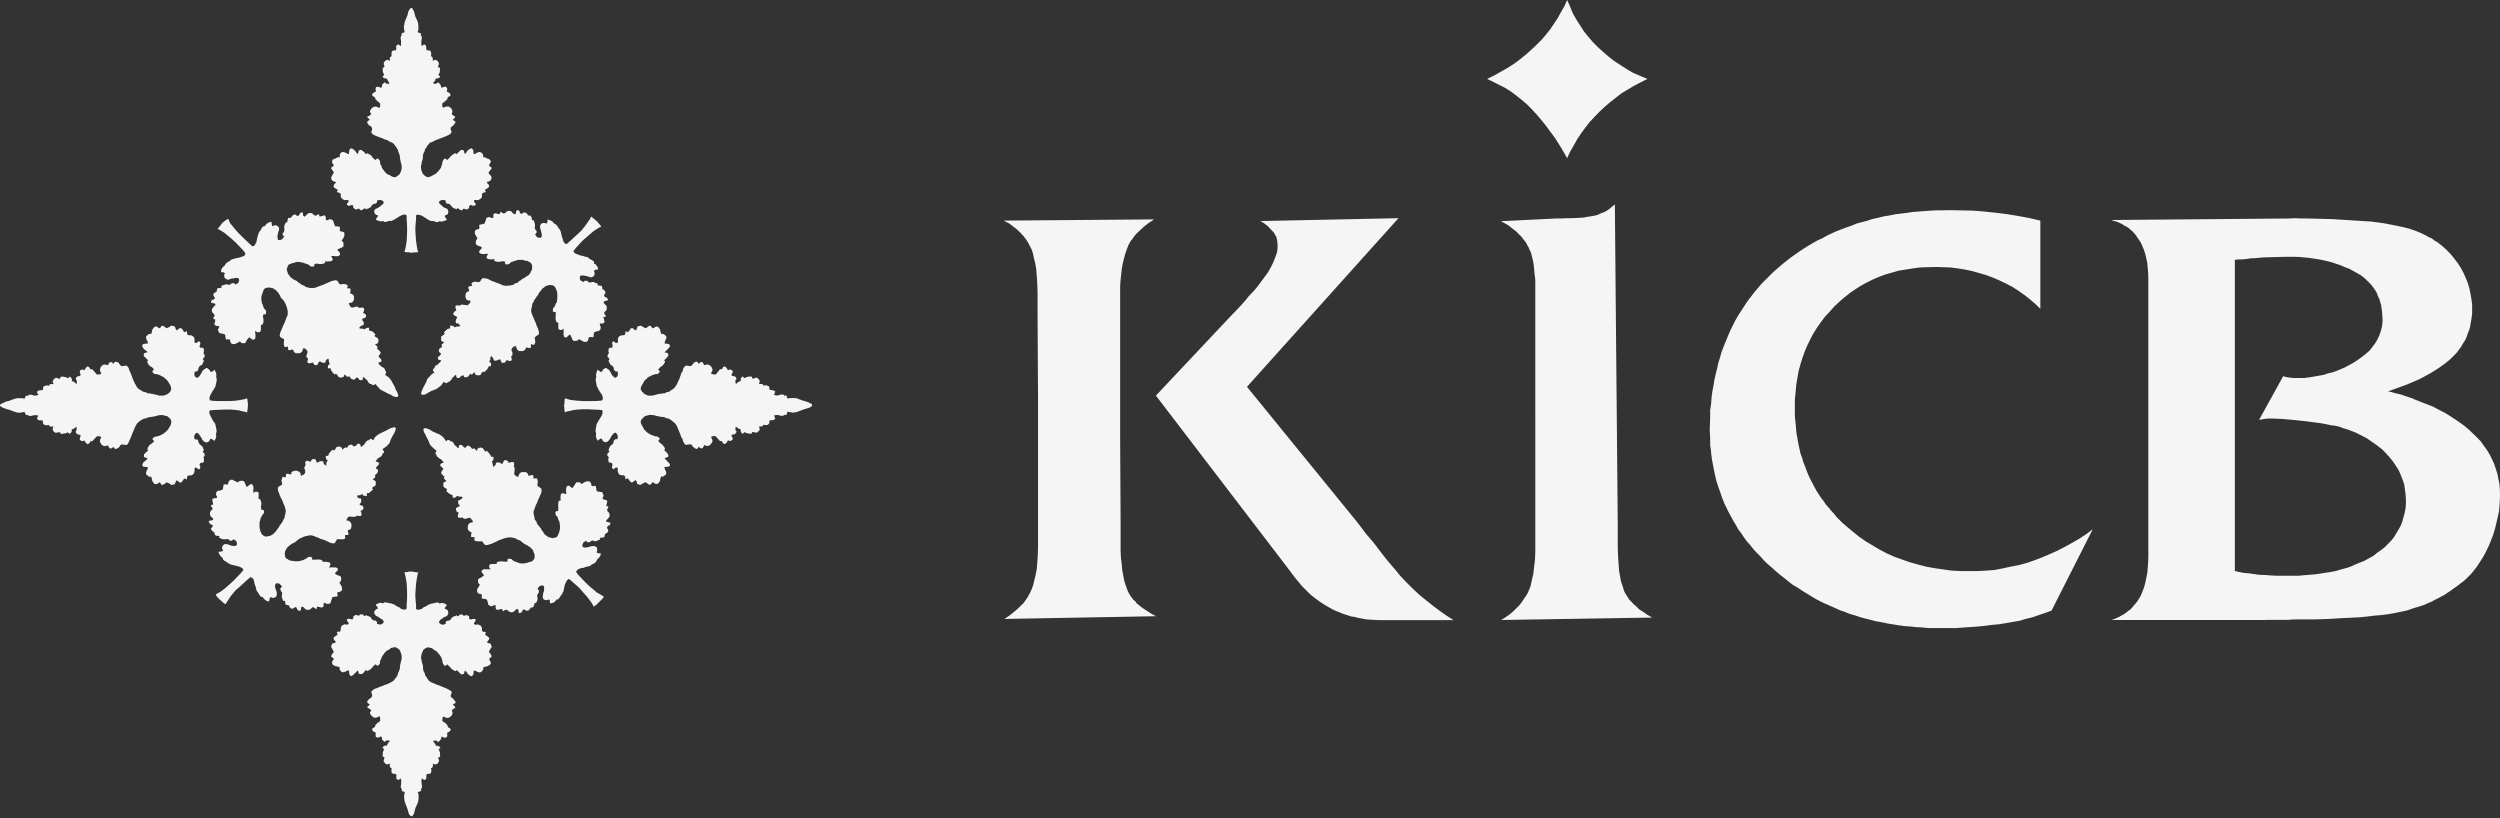 <svg xmlns="http://www.w3.org/2000/svg" width="165" height="54" fill="none"><rect width="100%" height="100%" fill="#333333" stroke="none"/><path fill="#F5F5F5" fill-rule="evenodd" d="m27.14 37.72.15.02.17.03.1.01h.05l-.06.17-.06.37-.03.2-.03.4-.02.37.02.35.03.28v.27l.04.03.03.02h.14l.08-.03.09-.02.07-.08.25-.12.15-.1.08-.02.07-.03.08-.01.09-.02.14-.03.13-.02.06.03.03.04.11-.02.1-.02.07.02.09.03.15.1-.07.05-.06.1-.02.02v.08h.06l.03.03.06.03.02.02.04.06v.03l.02.06v.05l-.02.06-.03.04-.03.08-.07.03-.14.06-.1.08-.11.06-.08.1-.03.03v.07l.01.04.07.05.04.03.03.01.05.02h.06l.07-.02.11-.03-.01-.03v-.04l.03-.1.07-.03.05-.01.07-.02h.05l.06-.07.08-.1.06-.06.09-.04.1-.03.07-.05.01.03.03.02.03.03.06-.03.07-.08h.04l.03-.01.05-.02.09.05.06.06.06-.02.08-.03h.06l.07.03.06.03.02.03v.1l.01.04.05.05h.12l.03-.02.06-.01h.11l.03.03.03.04-.01.05-.03.04-.02.03-.03.05-.03.03v.05l.06.06h.14l.07-.02.05.02.04.03.05.01.06.06.03.05.03.1v.14l.02.02.01.03.03.03H32l.04.02.03.04-.03.06-.02.08.14.09.1.08.03.04v.05l-.01.03-.02.04-.07.08-.05.08.03.03.08.03.12.03.03.04.02.08.03.06v.06l-.11.15-.08.17.11.1.08.16v.03l-.02.03-.01.02-.05.03-.05.04-.03.02v.06l.03.04.02.05.05.1.01.05-.03.06-.05.06-.15.08-.06.02-.07.01-.11.03-.03.03v.12l-.03.03-.03.07-.08.06-.04.03-.07.01-.06-.01-.07-.02-.05-.03-.07-.03-.05-.03h-.06l-.03.02v.12l-.03.15-.05.03-.03.05h-.04l-.05-.02-.08-.04-.03-.04-.06-.03-.04-.06-.06-.09-.11-.09-.03.1-.02.1-.04.03-.05.01h-.12l-.14-.15-.15-.14-.01.05-.02.03h-.04l-.1-.03-.03-.03-.09-.05-.06-.07-.26-.26-.04.04-.03.02-.03.03h-.06l-.05-.03-.03-.05-.03-.03-.02-.07-.03-.08v-.08l-.03-.07-.03-.1-.03-.07-.06-.09-.06-.08-.08-.09-.13-.14-.1-.04-.07-.06-.1-.08-.14-.03-.05-.01-.06-.02-.06.02-.05.01-.09.05-.08.06-.06.07-.03.08-.04.1-.03.08-.03.19.01.12.03.1.02.14.04.1.03.15v.15l.02.06.01.08.03.07.04.05.01.06.02.04.01.08.05.06.07.1.06.1.08.1.06.04.1.06.11.04.17.08.17.06.2.08.15.06.21.09.22.12.04.02.03.04.03.06-.01.1-.05.07v.12l.08.08.06.04.07.08.03.05.05.04.03.06v.05l-.08.06-.1.05.09.1.06.06v.05l-.01.03-.05.03-.06.03-.06.05-.03.01v.03l.01.06.03.08v.04l-.01.04-.02.07-.01.03-.08.08-.07.06-.07.03-.04.01h-.1l-.1-.04-.1-.06v.01l-.07.1v.2l.19.13.15.15v.05l.03.07.07.05.07.03.03.08v.04l-.02.03-.05.06-.09.05-.1.05.04.03v.2l-.03.02-.04.03-.03.02-.05.02-.05-.02h-.04l-.03-.03-.05-.02-.03-.01-.03.01-.01.03-.02.1-.04.07-.07.08-.07.06-.06-.03-.06-.06h-.1l-.12.01.02.06.03.05.05.05.04.06.02.03v.03l.01.04.03.03.03-.03h.05l.03.02.04.01.08.05.05.06-.13.12.05.05.01.07.04.05v.08l.01.12-.01.12h-.05l-.05.02-.01.03v.04l.04.1v.13l-.04.03-.03.05-.02.03-.04.04h-.05l-.03.02h-.04l-.08-.02-.08-.03.02.08-.02.1v.05l-.04.03-.02.03h-.06l.03.1v.1l-.03.12-.01.02-.06.04h-.14l-.06.03-.02.03-.01.08v.15l-.02.05-.04.03-.03.03h-.07l-.06-.05-.04-.01-.03-.05-.03.1v.2l.01.08.02.11v.12l-.02.05-.01.03-.05.04.03.05v.03l-.01.03-.03.02-.19.06.05.13.01.19-.01.16-.02.14-.07.2-.1.2-.09.33-.01.06-.05.08-.03.03-.01.05-.1.03-.05-.03-.03-.05-.05-.03-.03-.08-.02-.06-.04-.16-.06-.17-.15-.4-.02-.14-.02-.16.02-.19.03-.13-.08-.03-.09-.03-.04-.05v-.03l.03-.05-.06-.04v-.03l-.02-.05-.01-.03.01-.09.02-.1v-.28l-.02-.1-.04.04-.03.01-.07.05h-.06l-.03-.03-.06-.03-.01-.05v-.23l-.02-.03-.06-.03h-.14l-.04-.04-.05-.02v-.06l-.01-.06v-.1l.01-.1h-.06l-.01-.03-.03-.03-.02-.04v-.11l.02-.08-.1.03-.06.02h-.03l-.06-.02h-.03l-.07-.07-.03-.05-.04-.03v-.12l.04-.1V50l-.02-.03-.03-.02h-.06v-.24l.01-.08.03-.05.02-.07.03-.05-.05-.06-.06-.06.05-.06.08-.05.03-.01.04-.02h.03l.03.03.03-.03.03-.04.06-.12.03-.05.07-.05v-.06l-.11-.01h-.14v.03l-.03.03-.03.01-.04.02-.14-.14-.02-.07-.01-.1-.03-.03-.03-.01-.05.01-.03.02-.04.03h-.05l-.03.02-.05-.02-.06-.02-.03-.03v-.03l-.01-.06v-.07l.01-.06.02-.03-.19-.1-.04-.06-.03-.03v-.04l.04-.08.06-.03.08-.05.03-.07v-.05l.15-.15.17-.12v-.22l-.03-.04-.01-.05-.03-.01-.1.06-.09.04h-.09l-.06-.01-.14-.1-.06-.07-.01-.03-.05-.07v-.08l.06-.08.02-.06v-.01l-.02-.02-.04-.01-.05-.05-.12-.06-.02-.03v-.05l.08-.06.08-.1-.11-.05-.06-.06v-.05l.01-.06.05-.04.03-.05.1-.08.07-.04.03-.05.01-.03.02-.04v-.08l-.03-.08-.03-.09.03-.06.03-.04.04-.02.1-.08.1-.04.1-.03.12-.06.18-.06.17-.08.2-.06.15-.08.1-.04.08-.06.09-.05.06-.09.08-.1.07-.1.03-.06.03-.08.02-.04v-.06l.04-.05.02-.07.03-.08.02-.06.01-.15.02-.14.03-.1.03-.15.03-.1v-.22l-.03-.09-.02-.09-.04-.09-.03-.08-.07-.07-.09-.06-.07-.05-.12-.03-.05.02-.06.01-.14.03-.07.08-.11.06-.1.04-.05.08-.08.06-.06.1-.06.07-.06.1-.02.07-.04.09-.05.07v.08l-.03.15-.1.11h-.07l-.04-.03-.03-.02-.03-.04-.16.14-.1.12-.06.07-.1.05-.04.03-.05.02-.03.01h-.04l-.02-.03-.03-.05-.06.08-.06.06-.03.05-.08.07-.06.03h-.12l-.03-.01-.05-.03-.01-.1-.05-.1-.18.18-.18.17-.06.02h-.03l-.05-.05-.04-.03-.03-.15v-.12l-.02-.02h-.05l-.07.03-.06.03-.08.03-.04.02-.08.01-.05-.01-.07-.03-.1-.13v-.15l-.05-.03-.1-.03-.15-.03-.07-.04-.08-.04-.03-.06-.02-.06v-.06l.03-.09.05-.05.02-.04h.01v-.02l-.01-.04-.07-.06-.04-.03h-.02l-.01-.02-.02-.03v-.03l.08-.15.1-.1-.09-.18-.09-.15v-.06l.02-.06.03-.08.03-.04.06-.02.05-.01.07-.03.06-.03-.07-.08-.06-.08-.02-.04-.01-.03v-.05l.01-.04.12-.08.14-.1-.03-.07-.03-.06.03-.04.04-.02h.13l.03-.03.01-.03.02-.02v-.15l.03-.09.03-.05.06-.06.04-.01.05-.03.05-.02.07.02h.14l.06-.06-.03-.08-.06-.08-.03-.04v-.05l.01-.04.06-.03h.1l.04.01.06.02h.1l.04-.05.01-.04v-.08l.02-.02.02-.03.12-.06h.07l.06.03.08.02.05-.06.07-.03.03-.02.03.02.05.01h.03l.08.08.06.03.03-.03.03-.05.09.05.09.03.1.04.07.07.04.09.1.07h.04l.12.03.05.03.03.05.01.05v.04l-.01.03.09.03.1.02h.04l.06-.02.03-.01.04-.03.06-.05.02-.04V41l-.02-.03-.09-.1-.12-.06-.1-.08-.11-.06-.08-.03-.04-.08-.05-.04-.01-.06v-.05l.01-.06.02-.03.04-.06.03-.02.03-.03.05-.03h.06v-.03l-.02-.05-.01-.03-.02-.04-.06-.05-.03-.06.05-.04.09-.05.09-.03.06-.02.21.04.03-.04.05-.03.14.02.13.03.11.02.08.01.06.03.09.02.15.1.14.08.1.04.08.08.08.02.07.03h.14l.05-.02.03-.03.01-.08v-.2l.02-.27.01-.35-.01-.38-.02-.4-.03-.2-.03-.18-.04-.18-.05-.17h.03l.12-.01.15-.03.16-.02Zm0-21.03.15-.03h.17l.1-.02h.05l-.06-.16-.06-.37-.03-.2-.03-.4-.02-.38.02-.36.03-.28v-.27l.04-.02.03-.03h.08l.06.02.08.01.09.04.07.04.1.06.3.19.15.06h.17l.14.06.13.01.06-.03.03-.04.11.03h.1l.07-.03.09-.02.08-.04.07-.04-.07-.06-.03-.06-.03-.03-.02-.04v-.08l.06-.02h.03l.06-.03.02-.03.04-.04v-.05l.02-.04v-.06l-.02-.07-.03-.06-.03-.04-.07-.03-.14-.06-.1-.08-.11-.1-.08-.07-.03-.04v-.05l.01-.06.07-.05.04-.01.03-.02.05-.01h.06l.07.01.11.02-.01.05v.03l.01.06.02.01.01.03.06.03h.05l.07.02.05.01.06.08.08.08.06.07.09.05.1.03.07.04.01-.04.03-.02.03-.03.13.1.04.02.03.02.05.01.03-.01.06-.05.06-.06.06.03.08.03h.06l.07-.03.03-.03h.03l.02-.03v-.07l.01-.06.07-.07h.04l.06.02.03.01.06.02h.05l.06-.02.06-.06-.01-.06-.03-.03-.02-.03-.03-.04-.03-.03v-.05l.01-.03.03-.02h.02l.05-.01h.09l.07.01.05-.01.04-.05.05-.01.1-.1.02-.08v-.16l.02-.03.01-.01.03-.02.05-.03.07-.01.07-.03-.03-.07-.02-.09.14-.07.1-.08.03-.06v-.03l-.01-.03-.02-.06-.07-.06-.05-.08.03-.04.08-.02.06-.02.06-.03.03-.06.02-.04.03-.06v-.06l-.03-.1-.08-.07-.03-.05-.03-.03-.02-.04v-.05l.11-.14.08-.1v-.03l-.03-.07v-.01l-.05-.02-.05-.03-.03-.03v-.07l.03-.02.02-.06.05-.08.01-.07-.03-.06-.05-.05-.06-.04-.09-.02-.06-.04-.07-.04-.11-.01-.03-.02v-.12l-.06-.12-.08-.05-.04-.03-.07-.01-.06.01-.07.03-.05.02-.07.03-.05.05h-.06l-.03-.05v-.1l-.03-.14-.08-.08h-.09l-.08.05-.03.03-.06.04-.04.03-.06.12-.11.1-.03-.11-.02-.1-.04-.04-.1-.03-.07.02-.14.13-.15.14-.01-.01-.02-.05H30l-.05.05-.03.01-.09.06-.06.05-.12.14-.14.13-.04-.03-.03-.04-.02-.02h-.07l-.05.03-.06.1-.02.04-.03.07v.1l-.03.07-.06.19-.06.09-.06.07-.08.1-.13.13-.1.06-.07.03-.1.06-.14.06-.05.02h-.12l-.05-.03-.09-.05-.14-.13-.03-.08-.04-.08-.03-.09-.03-.18.01-.12.03-.12.02-.13.04-.12.03-.13v-.16l.03-.12.03-.08.04-.06.03-.12.01-.04.05-.06.07-.11.06-.1.08-.08.06-.08.1-.03.11-.05.17-.09.17-.06.2-.08.15-.06.12-.04.1-.05.1-.04.1-.06.08-.08.03-.06-.01-.08-.05-.1v-.11l.08-.08.06-.04.07-.06.03-.07.05-.04.03-.05v-.06l-.08-.06-.1-.06.15-.15V7.7l-.01-.03-.05-.01-.06-.05-.06-.03-.03-.03v-.03l.04-.14v-.04l-.04-.14-.08-.08-.07-.06-.07-.03h-.15l-.09.03-.1.06V7.1l-.07-.06v-.21l.19-.15.15-.14v-.06l.03-.06.07-.05.07-.03.03-.06v-.06l-.02-.03-.05-.05-.09-.06-.1-.04.04-.05v-.18l-.03-.03-.04-.03-.03-.03h-.05l-.1.03-.02.01-.05.02h-.06l-.01-.03-.02-.08-.04-.1-.07-.07-.07-.06h-.03l-.05.05-.04.03-.1.01-.12-.03.05-.09.1-.1v-.07l.02-.03.03-.04.03.01h.08l.04-.03.08-.03.05-.06-.13-.12.05-.08.01-.03.04-.07v-.08l.01-.1-.01-.13-.05.02-.05-.02-.01-.05v-.04l.04-.1v-.13l-.07-.08-.02-.04-.04-.02-.05-.03-.03-.01h-.04l-.16.06.02-.08-.02-.09v-.06l-.04-.03-.02-.03h-.06l.03-.1v-.1l-.01-.04-.02-.08-.01-.03-.06-.03-.07-.02h-.13l-.03-.12v-.15l-.02-.03-.07-.08h-.07l-.06.05-.04.03-.03.01-.03-.09v-.18l.01-.1.02-.1v-.12l-.02-.05-.01-.03-.05-.04.03-.05v-.03l-.01-.03-.13-.06-.09-.02.05-.15.01-.17-.01-.16-.02-.16-.07-.18-.1-.2-.09-.33-.01-.05-.05-.07-.03-.05-.01-.05-.05-.03h-.07l-.03.03-.03.05-.05.05-.03.07-.02.05-.04.17-.06.16-.08.2-.07.18v.08l-.04.15v.1l.02.16.03.15-.08.02-.09.04-.04.05v.03l.03.05-.06.04v.03l-.03.1.01.07.02.1v.28l-.02.1-.04-.02-.03-.03-.07-.05h-.06l-.03.03-.06.05-.01.03v.21l-.02.06H26l-.06.02-.09.06v.08l-.01.04v.1l.01.1h-.06l-.01.03-.03.03-.02.06v.1l.02.07-.1-.03-.06-.03h-.03l-.06.01-.03.03-.04.02-.03.04-.03.03-.04.05v.12l.04.1v.05l-.02.05-.03.02-.06-.02v.23l.01.08.03.07.02.03.03.08-.05.06-.06.06.05.06.08.03.03.03h.07l.03-.01.03.04.03.03.03.06.06.11.07.1-.11.02-.14-.01v-.03l-.03-.02-.03-.03h-.04l-.14.14-.02.09-.01.08-.03.03h-.08l-.03-.02-.1-.03-.02-.01h-.05l-.06.03-.03.03v.03l-.01.06v.07l.03.1-.1.04-.09.06-.07.08v.06l.04.06.06.03.08.05.03.06v.06l.15.14.17.15v.21l-.03.03-.01.03-.03.03-.1-.06-.09-.03h-.15l-.14.1-.06.07-.01.05-.05.04v.1l.06.08.02.05v.01l-.02.02-.09.06-.06.05-.06.01-.02.03v.05l.08.06.08.09-.11.06-.06.06v.06l.01.05.05.04.03.07.1.06.07.04.03.05.01.03.02.06v.05l-.03.1-.03.08.03.06.07.08.1.06.32.13.18.06.17.08.2.06.15.1.1.04.08.03.09.08.06.07.15.22.03.06.03.04.02.06v.06l.04.06.02.08.03.06.02.06.01.16.02.13.09.37v.21l-.03.1-.02.08-.04.08-.03.08-.07.06-.09.07-.07.05-.06.03h-.11l-.06-.02-.14-.06-.07-.06-.11-.03-.1-.06-.05-.07-.08-.07-.06-.09-.06-.07-.06-.1-.02-.09-.04-.09-.05-.07v-.1l-.01-.07-.02-.05-.03-.04-.08-.08h-.07l-.03.02-.03.04-.03.03-.1-.06-.06-.07-.07-.07-.03-.07-.06-.05-.1-.06-.04-.01-.05-.05h-.07l-.02.05-.03.01-.12-.14-.17-.13-.06-.02-.06.02-.03.01-.05.03-.01.1-.05.12-.09-.1-.09-.12-.07-.07-.07-.03-.04-.05h-.1l-.04.03-.04.05-.03.13v.11l-.02.05h-.05l-.07-.05-.06-.03-.08-.02-.04-.03-.08-.01-.05.01-.07.03-.05.05-.04.06v.18l-.06.02-.1.01-.07.04-.08.04-.07.02-.08.04-.03.05-.02.06v.07l.03.08.05.06.02.02.01.03v.01l-.03.06-.05.03-.04.02-.02.01-.03.07v.03l.08.1.1.14-.18.34v.06l.02.06.03.04.03.06.06.03.05.02.07.01.06.05-.13.14-.02.06-.01.03v.03l.01.06.12.08.14.07-.03.1-.03.06.07.03.07.01.09.05.01.01.02.03v.16l.03.09.09.09.04.01.05.05.05.01.07-.01h.08l.06.01h.01l.03.02.02.03-.03.08-.06.07-.03.03v.06l.01.03.06.03.05.02h.05l.04-.02.06-.01.03-.02h.06l.02.02.03.05.01.06v.04l.04.06h.03l.03.03.06.03h.07l.06-.03.08-.03.05.06.07.05.03.01.03-.01.05-.02.03-.03.08-.04.06-.05.03.03.03.06.09-.04.09-.03.1-.05.07-.07.04-.08.1-.08.04-.01.06-.02h.06l.02-.03.03-.03.03-.01.01-.06v-.03l-.01-.05.18-.03h.05l.06.01.03.02.04.01.06.05.02.06v.05l-.02.04-.09.08-.12.1-.1.07-.11.06-.08.03-.04.04-.05.06-.01.07V14l.03.09.1.1h.05l.06.02v.05l-.02.03-.01.04-.02.03-.06.06-.03.06.05.04.09.04.09.02.06.03h.1l.11-.03.03.04.05.03.14-.01.13-.06h.19l.06-.03.09-.04.15-.09.14-.09.1-.06.08-.04.08-.04.15-.03h.06l.05.03.03.02.01.08v.2l.02.27.01.36-.01.39-.02.4-.03.19-.03.18-.04.19-.05.16h.03l.12.02h.15l.16.03Zm12.24-2.1-.24-.2-.12-.1-.08.16-.32.46-.26.32-.29.27-.47.43-.2.18-.04-.02-.07-.01-.03-.05-.04-.04-.05-.08-.01-.07-.03-.08-.03-.1-.05-.19-.04-.17-.02-.07-.05-.08-.04-.05-.05-.07-.07-.12-.11-.11-.1-.05-.05-.06-.05-.06-.15-.09-.1-.03-.08-.02v.08l-.02.1-.01.05-.05.03h-.04l-.05-.03h-.15l-.05.03h-.04l-.03.06-.05.05v.2l.05.15.03.14.03.12v.12l-.06.1h-.17l-.1-.05-.02-.03-.05-.08-.06-.08.06-.01.02-.05.03-.03.01-.04-.01-.08-.03-.04-.05-.05-.03-.08v-.09l.01-.1v-.08l-.03-.1-.03-.1-.04-.07-.05.01-.04-.01-.02-.07-.01-.09v-.03l-.05-.04v-.03l-.03-.03-.06-.02h-.1l-.02-.05-.05-.07-.03-.03-.07-.03-.05-.02-.03-.01-.02.01-.03.02-.04.03-.06.03-.05.01-.03-.01-.06-.06v-.05l-.03-.06-.05-.03-.03-.03h-.06l-.04.01-.03.07-.02.12-.03.06-.05.01h-.03l-.01-.03-.05-.01-.1-.1-.03-.05-.06-.02-.05-.01h-.1l-.04.01-.03.02-.06.04-.04.05-.05.03-.05.01h-.06l-.04-.01-.03-.02-.06-.06h-.05l-.06.15-.15-.03-.14-.04-.1.06-.02.04v.22h-.08l-.07-.02-.05-.03-.06-.01h-.05l-.07.03-.06.01-.03.05-.05.18-.06.15-.15.05-.17.03-.02.02-.01.03v.03l.01.07v.08l-.01.01-.02.03-.01.02-.05.01h-.06l-.07.04-.05.04-.03.08v.13l.03.07.05.07.03.08.06.07v.05l-.03.01-.03.07-.03.04-.02.1v.05l.02.08.07.08.08.03.06.03.08.01.04.03.03.03.03.05-.09.1-.09.1v.1l.03.03.06.04.05.01.07.02h.12l.14-.02h.12l-.06.1-.04.07v.06l.01.04.03.05.08.03.18.02.23-.02-.02.05-.03.03.05.04.03.02.1.03.08.01h.1l.18-.03h.18v.06l.02.07v.01l.01.02.02.03.03.01h.09l.12-.03.12-.12.08-.02.09-.04.07-.02.11-.03.1-.04h.31l.1.03.1.03.12.01.1.06.07.02.05.06.03.03.04.06.02.1v.18l-.02.1-.06.08-.03.09-.05.08-.06.07-.09.06-.1.06-.11.08-.12.05-.1.09-.15.09-.09.1h-.07l-.06.02-.07.05-.04.03-.06.03-.08.01-.12.03h-.12l-.12.02-.08-.02-.1-.01-.11-.05-.17-.07-.17-.06-.2-.08-.16-.06-.11-.06-.1-.05-.1-.03-.12-.01-.06-.02-.05.02h-.03l-.07.07-.05.1-.04.04-.05.03-.05.01h-.03l-.21-.03-.05.02-.07.01-.1.07.04.18-.12.01-.08.02-.03.03-.02.03v.05l.03.07.02.06.01.03-.01.03-.02.02-.12.06-.04.03-.02.03-.03.1-.01.1.01.1.03.05v.06l.05.02.03.03.09.04h.12v.1l-.03.04-.01.03-.14.14-.22-.03-.2-.02-.05.05-.06.01h-.1l-.07-.01-.06.01-.03.03-.02.05v.06l.03.1.03.1-.04.01-.06.04-.02.01-.03.05-.03.03-.02.04v.05l.02.04.06.06.1.04.05.03.02.03v.03l-.08.15-.01.1.01.1.03.03h.1l.08.06.08.1-.06.04-.06.01h-.12l-.06.03-.1.02-.01-.05-.02-.01-.03-.02-.06-.01-.07-.02h-.08v.18l-.06.02-.08.01-.03.02-.06.04-.1.1-.08.07.03.05.03.03-.03.03-.03.04-.08.07-.07.03-.03.04v.25l.01.03.05.03.07.03.08.01-.17.17-.01.05.01.04.03.03-.07.08-.1.06-.03.04-.01.05-.02.06.02.05.06.09.05.01.01.02v.03l-.01.05-.06.07-.07.06-.04.02-.02.07v.03l.03.07.03.03.07.01.07.02h.03l-.04.07-.06.08-.08.06-.06.08-.1.03-.08.09-.02.06-.01.03-.02.04-.05.02-.03.05v.06l.05.09.05.06-.14.06-.12.12-.13.14-.09.1-.07.2-.1.19-.09.16-.07.17-.03.03-.02.1-.01.04-.02.06.02.05.06.03.04.01.03-.01h.07l.07-.03.05-.02.15-.09.17-.1.2-.07.2-.09.11-.09.14-.1.1-.13.08-.14.05.05.14.05.04-.02.03-.02.02-.04h.03l.06-.02.03-.01.03-.05.08-.06.04-.09.05-.06.07-.06.07-.08.09-.04v.04l.01.08.02.04.03.05h.15l.03-.05.08-.07.07-.05h.1l.04.1.05.02h.1l.05-.03.06-.01.07-.1.07-.1.03.05.03.01.09-.03.07-.08.05-.06.06.16.05.03.03.01.04.02h.14l.1-.03.02-.08.08-.1h.03l.03-.05.03.03.04.03.23-.23v-.05l.05-.04.01-.08h.08l.08-.01V24l-.02-.04-.04-.05-.05-.01v-.05l.01-.04.02-.02.03-.04v-.13l.02-.07.03-.05.09.08.06.07.01.08.03.06.1.02.09-.02.07-.03.08-.04h.04l.04.01.03.06.01.05.03.03v.06l.05.01h.13l.05-.01.03-.03.03-.05.02-.04v-.03l.1.01.12.03h.05l.1-.03v-.15l-.04-.1.03-.05.05-.03.01-.06v-.11l-.01-.06-.03-.05-.02-.04v-.06l.02-.07.04-.06.08-.06.03-.03h.04l.05-.01h.05l.01.1.06.13.08.07.07.02h.2l.06-.02.05-.01.01-.03.07-.05.03-.12h.13l.06.03h.11l.02-.03.01-.08v-.14l.21.04.03-.05.02-.05.03-.07v-.03l-.02-.12-.01-.1v-.04l.01-.06.05-.02.03-.04.1-.06.05-.04.03-.03v-.13l-.06-.22-.09-.2-.06-.18-.08-.18-.07-.17-.08-.18-.03-.1-.04-.08v-.22l.04-.12.02-.12.01-.06.02-.08.03-.04.04-.05.02-.08.03-.04.03-.06.06-.06.08-.14.09-.1.04-.11.16-.19.07-.1.08-.05.15-.12.08-.02.1-.03.11-.01.08.01.09.02.06.01.04.05.05.06.03.05.05.12.04.1.02.1v.1l.01.1-.01.1v.1l-.02.11-.01.1-.05.07-.05.1-.01.07-.06.08-.06.06-.02.04-.01.06v.13l.04.03.05.01h.1v.18l-.01.19v.09l.02.09.01.06.02.05.03.01.03.03h.03l.04-.01v.4l.03.04.05.04.06.02h.03l.1-.03.08-.06v.24l-.01.08v.04l.04.19.05.01.03.02h.08l.2-.19.04.02.05.06.01.05.03.04.03.08.02.06.04.08.03.01.08.02h.07l.08-.02h.06l.05-.08.03-.01h.03l.07.05.1.04.06.05.09.03h.14l.06-.03.04-.05.05-.14v-.03l.03-.06.06-.01h.04l.07.01.03.02.01-.02h.03l.05-.01.03-.3.17-.07.18-.04.04-.05.05-.06v-.06l.01-.06-.04-.11-.03-.14h.2l.03-.01.04-.03.03-.03.02-.05-.03-.14-.05-.16.1-.02.07-.03v-.05l-.06-.06-.02-.03-.03-.04v-.08l.02-.01.03-.05.09-.08.02-.07.01-.1v-.04l-.01-.03-.02-.06-.01-.03-.08-.06-.05-.06-.03-.02v-.09l.08-.06.09-.02h.05l.03-.01.03-.05-.03-.07-.1-.1h-.06l-.03-.02-.03-.05-.01-.03.01-.05.06-.09.02-.03v-.04l-.02-.07-.03-.04-.04-.05-.08-.04-.04-.03v-.08l-.02-.08-.01-.03-.05-.01-.03-.02h-.05l-.09-.01h-.06v-.06l.02-.06-.1-.03-.1-.03-.06-.05h-.1l-.13.03h-.1l-.05-.03-.03-.05-.03-.03h-.17l-.02.02-.04.03-.02.04-.15-.09-.05-.03-.03-.04v-.05l-.01-.04v-.07l.01-.07.03-.02.05-.03h.14l.12.02.14.03.13.04.06.03h.08l.08-.03.07-.04.02-.03.03-.03.01-.06v-.16l-.03-.03-.01-.04.01-.03h.03l.03-.02.05-.03.08-.01h.07v-.06l-.03-.11-.06-.08-.04-.07-.08-.05-.06-.04v-.13l-.25-.15-.09-.05-.04-.06-.08-.03-.09-.01-.15-.05-.19-.04-.27-.1-.06-.03-.06-.04-.05-.05-.01-.04v-.05l.17-.21.42-.46.3-.26.3-.26.16-.13.16-.1.15-.1.17-.08-.1-.12-.2-.24Zm-24.73.15-.18.24-.11.12.15.08.17.1.15.1.17.14.3.25.28.26.46.48.15.2v.06l-.05.09-.04.04-.08.02-.1.04-.08.03-.1.02-.18.04-.18.05-.08.02-.07.04-.05.05-.07.04-.13.08-.1.1-.02.04-.03.06-.06.04-.12.13-.03.07-.03.1v.07l.06.03h.08l.04.01.03.02.02.02.04.03-.04.03-.02.06v.12l.02.06.04.05.03.01.06.05.08.03h.05l.07-.03.15-.05.13-.01.13-.03.13.01.04.02.03.01.02.08v.06l-.03.09-.05.08-.15.09-.05-.03-.01-.05-.05-.01h-.14l-.03.03-.06.03-.03.04h-.12l-.09-.03-.1.02-.1.03-.09.03-.08.03.02.06v.06l-.1.02h-.11l-.06.03-.02.03-.02.09v.07l-.07.04-.05.04-.06.03-.04.06v.05l-.02.03.02.03.01.01.03.07.05.04.01.05-.09.09-.04.01-.07.02-.03.03-.01.03-.02.08.02.04.03.02.06.01h.1l.07.06v.1h-.03l-.08.07-.04.06-.02.03-.05.06-.01.05v.09l.01.03.02.05.03.03.06.07.05.05v.01l.03.03-.03.05-.02.05-.01.03-.03.03-.02.03v.04l.06.03.08.03-.02.16-.06.15.05.03.03.04.03.02.04.02.1.01h.09v.06l-.06.12-.02.05v.06l.06.12.05.06.18.03.18.06.02.16.03.15.03.01h.01l.03.02.04-.02h.03l.06-.01.04.01.02.02.01.03v.02l.02.03v.04l.04.1.05.04.06.03h.14l.07-.03.1-.05.07-.03.08-.06h.04l.02.02.06.07.06.02h.15l.05-.02.13-.23.14-.15.1.1.12.07h.04l.06-.02.06-.06.02-.06v-.2l-.02-.12v-.12l.1.06.07.03h.08l.03-.01.04-.03.05-.05.01-.21v-.2l.03.01h.02l.06-.03v-.01l.03-.05.02-.06.01-.09v-.1l-.03-.17v-.08l.02-.1h.12l.03-.02.03-.03v-.17l-.03-.06-.05-.06-.06-.06-.03-.08-.06-.18-.05-.1-.01-.08-.02-.11v-.2l.02-.1.04-.11.04-.11.04-.12.02-.05.06-.06.04-.03.14-.04h.2l.09.03.08.01.07.06.1.05.05.06.1.1.07.1.06.1.06.13.08.1.1.1.05.07.02.06.04.05.03.07.02.05.03.04.01.08.03.06.03.14.02.1v.22l-.03.09-.05.1-.06.17-.07.19-.08.16-.08.19-.03.09-.06.1-.04.13-.02.1-.01.07.01.03.02.04.01.02.08.06.07.03.07.04.03.03v.1l-.02.1v.14l.02.08.03.04.01.06.1-.03.12-.01V23l.01.08.03.03h.1l.07-.03h.12l.03.06.03.1h.03l.03.04.06.03h.25l.06-.02.09-.06.03-.04.03-.1.01-.09h.14l.05.03.06.08.04.05.02.07-.03.1-.02.06-.03.09v.06l.03.06.05.03.03.06-.02.1-.03.07.02.07.05.02.03.03h.06l.1-.03.13-.03v.03l.01.04.05.05.01.03.05.02.03.01h.06l.04-.01.03-.02.03-.04.04-.1.01-.03.05-.04h.06l.06.04.07.03.1.02.09-.02.03-.06.01-.07.02-.03.06-.05.03-.03.04-.03.04.05.01.06v.06l.02.06.01.04.02.03v.08l-.05.05-.05.01v.05l-.01.09v.07h.18l.02.08.01.05.03.04.05.06.03.06.05.04.04.06.06.01.03-.03.03-.01.03.03.05.01.04.1.07.07.06.03.04.01h.06l.14-.04.03-.03.06-.15.06.07.08.08.04.01H23l.05-.03.06.08.08.1h.04l.05.04.06.01.05-.01.04-.03.05-.06.03-.04h.06l.09.05.06.1.05.02h.13l.03-.04.02-.05v-.08l.01-.04.08.04.08.08.07.06.06.06.06.11.05.06.03.03.1.03h.04l.03.05.01.01.03.02.03-.02.1-.03.07-.03.08.12.24.25.14.07.36.19.17.07.15.1.19.05h.1l.02-.03.03-.01v-.1l-.05-.14-.01-.04-.1-.16-.05-.16-.22-.4-.06-.1-.12-.14-.12-.09-.14-.09.05-.06.01-.1.02-.04-.02-.01v-.05l-.06-.01v-.05l-.01-.03v-.04l-.05-.04-.06-.06-.1-.04-.07-.08-.07-.04-.05-.1-.06-.06.06-.01h.05l.12-.06.01-.06v-.03l-.06-.1-.07-.06-.05-.07v-.08h.02v-.03l.04-.03.05-.06.01-.05-.01-.04-.03-.06-.11-.11-.1-.08.04-.03.01-.04-.01-.05-.02-.03-.09-.07-.04-.07.07-.01.08-.03.03-.03.01-.03.02-.06.01-.05v-.04l-.01-.07-.03-.06-.06-.04-.1-.06-.04-.03-.01-.05v-.03l.06-.05-.08-.07-.1-.1-.05-.04-.12-.03-.08-.01v-.19h-.08l-.09.02-.03.01-.04.03-.02.02-.01.03-.06-.02-.1-.03h-.13l-.11-.04.05-.05.04-.06.02-.01.06-.03.06-.02.06-.03.03-.08v-.1l-.06-.08-.05-.08v-.04l.05-.05.03-.01.06-.02.05-.01.06-.06.01-.05v-.03l-.01-.06-.06-.06-.05-.03-.03-.03h-.06l.06-.11.03-.1-.01-.07-.02-.04-.05-.03-.06-.02-.15.03-.07-.01-.04-.05-.07-.01-.05-.02-.09.03-.12.03-.05.02-.06-.02-.07-.04-.05-.1-.03-.03-.01-.04-.02-.03.02-.05.09-.01.1-.03.05-.03.01-.03.05-.07.02-.06v-.24l-.08-.08-.02-.03-.09-.04-.06-.02v-.07l.02-.07.01-.07v-.05l-.03-.06-.07-.01h-.13l.03-.11v-.1l-.1-.05-.1-.02h-.13l-.1.02h-.08l-.03-.03-.03-.06-.07-.08-.03-.08h-.06l-.01-.01-.06-.02-.06.02-.2.04-.22.1-.16.07-.19.08-.16.06-.19.07-.12.05-.18.03h-.12l-.1-.01-.15-.03-.06-.02-.07-.03-.05-.03-.04-.05-.08-.01-.05-.02-.07-.04-.05-.05-.12-.07-.1-.1-.22-.1-.21-.16-.05-.07-.06-.08-.06-.09-.02-.08-.03-.09-.03-.1.08-.23.03-.05.06-.06.06-.01.1-.05.13-.03.1-.03.1-.03h.21l.1.03.1.01.1.04.1.03.07.03.1.03.06.06.06.04.04.03h.17l.05-.03.01-.04v-.1l.18-.02.19.03h.09l.09-.02.06-.01.03-.02.05-.01.01-.04v-.07h.18l.22-.02.06-.03.06-.09-.03-.06-.03-.08-.06-.07.13-.02.14.02h.17l.08-.03.04-.03.02-.03.01-.05v-.05l-.07-.12-.1-.1v-.03l.05-.03.06-.02.05-.03.09-.03.06-.03.09-.06v-.25l-.02-.04-.06-.05-.03-.03v-.04l.05-.08.06-.06.03-.1.03-.05v-.14l-.01-.08-.05-.04-.1-.02-.05-.01-.05-.02-.03-.01-.01-.03v-.14l.01-.03v-.03l-.01-.03-.02-.02-.15-.03-.15-.01-.13-.37-.04-.04-.05-.02-.06-.03h-.06l-.06.01-.06.04-.06.01h-.08v-.17l-.01-.04-.02-.03-.03-.05-.06-.03-.14.05-.16.03-.02-.08-.03-.08-.05.02-.03.01-.03.03-.06.04h-.07l-.1-.05-.09-.1-.09-.02h-.09l-.09.03-.05.04-.06.05-.04.06-.05.02-.01.03h-.06l-.05-.05-.02-.03v-.1l-.01-.05-.02-.03-.04-.02-.06.02-.03.03-.03.01-.03.06-.03.05-.03.03-.02.03-.03.02-.06-.02-.06-.03-.05-.05h-.07l-.03.02-.08.03-.03.05-.05.06-.03.04-.07.02h-.1l-.02.03-.02.03v.04l-.02.04-.01.09v.06l-.05.01h-.04l-.02-.01-.03.09-.04.08-.03.1v.08l.01.1v.1l-.03.07-.03.05-.01.03-.04.03-.01.03v.03l.01.05.04.03.01.04.06.02-.12.15-.06.06-.1.03h-.07l-.06-.01-.03-.05v-.03l-.02-.14.02-.12.03-.14.05-.15.01-.06v-.06l-.01-.06-.05-.06-.06-.06-.06-.02-.05-.01h-.04l-.05.01-.06.02-.03.03-.05-.03-.01-.03v-.05l-.02-.02v-.09l-.01-.06h-.08l-.09.03-.09.05-.06.04-.06.07-.06.09h-.05l-.04.01-.11.1-.06.13-.06.08-.05.06-.03.06-.03.09-.05.17-.04.15-.02.12-.01.08-.05.07-.03.08-.04.05-.03.04-.06.03h-.07l-.2-.18-.45-.43-.27-.27-.28-.32-.12-.15-.12-.14-.08-.17-.07-.15-.14.08-.26.2Zm24.9 24.99-.23.22-.14.09-.07-.15-.1-.16-.12-.15-.12-.17-.27-.3-.26-.3-.47-.42-.2-.17h-.06l-.03.04-.05.03-.04.06-.03.06-.04.09-.04.1-.02.08-.04.17-.03.17-.08.15-.04.08-.06.06-.07.12-.1.12-.03.02h-.08l-.09.12-.08.06-.07.04-.1.02-.09.02v-.07l-.01-.09v-.03l-.03-.06-.03-.01-.05.01-.06.02-.03.01h-.06l-.14-.04-.03-.05-.03-.06-.01-.05v-.07l.01-.06.03-.16.05-.13v-.25l-.02-.04-.03-.05-.04-.01h-.08l-.09.03-.05.03-.03.03-.06.07-.04.08h.04l.05.1.01.04v.07l-.04.05-.03.05-.03.06-.02.04v.06l.03.1v.1l-.06.18-.06.08-.05-.02-.04.02v.08l-.02.07-.03.02-.01.06v.01l-.03.03-.1.02h-.05l-.04.06-.04.06-.05.05-.06.03-.04.01h-.05l-.03-.01-.04-.03-.07-.03-.06-.02-.03.02-.01.03-.03.03-.03.09-.06.03-.03.03-.05.02-.06-.02-.02-.03-.01-.05v-.1l-.02-.03-.03-.03-.03-.02h-.03l-.03.02-.09.09-.06.04-.03.03-.06.03h-.03l-.05.02-.06-.02h-.03l-.1-.06-.11-.09h-.02l-.04-.01-.02.01-.06.02-.03.01-.05.05h-.06l-.01-.06-.03-.08-.17.03-.12.03-.06-.01-.05-.03-.03-.1v-.18l-.14.03-.1.05h-.06l-.08-.03-.1-.06-.04-.19-.06-.16-.15-.05-.17-.01-.01-.02v-.03l-.02-.03.02-.02v-.15l-.02-.03h-.01l-.05-.03-.08-.01h-.03l-.04-.02-.03-.03-.02-.03-.03-.05v-.13l.03-.1.05-.06.09-.15v-.04l-.02-.03-.06-.05-.03-.06v-.15l.02-.08.23-.12.15-.12-.08-.1-.09-.12v-.04l.02-.05.01-.01.06-.05.06-.03h.46l-.08-.08-.03-.09v-.04l.02-.03.01-.07.1-.03.18-.01h.2v-.03l-.02-.03.03-.05.06-.03.06-.01.1-.02h.09l.18.02h.2v-.14l.03-.03.03-.02h.15l.06.03.06.05.08.06.06.03.18.06.1.05.2.03h.1l.1-.02.13-.01.09-.05.1-.01.13-.05.06-.03.04-.06.08-.08.01-.09v-.2l-.03-.07-.04-.1-.03-.09-.05-.07-.06-.06-.1-.1-.1-.05-.1-.08-.13-.05-.24-.18-.04-.05-.08-.03-.06-.03-.06-.01-.1-.06-.05-.03-.08-.02-.12-.03-.12-.01h-.13l-.07.01-.1.02-.12.03-.18.07-.18.06-.17.1-.17.06-.1.06-.12.03-.1.04-.1.02h-.12l-.02-.02-.03-.01-.05-.06-.06-.08-.03-.06-.04-.01h-.34l-.07-.04-.05-.01-.05-.03.02-.08.01-.12h-.13l-.1-.01v-.11l.02-.15v-.05l-.01-.01-.05-.02-.08-.03-.03-.05-.03-.03-.03-.04-.01-.06v-.1l.01-.09.02-.06.06-.09.03-.03.1-.03.11-.01v-.05l-.03-.1-.03-.02-.06-.08-.04-.04-.08-.02-.05.02-.12.03-.03.01-.06.02-.12-.03-.03-.05-.05-.01-.09.01h-.14l-.04-.03-.02-.05v-.06l.03-.1.03-.1-.04-.01-.1-.06v-.05l-.02-.01-.02-.05v-.09l.03-.04.03-.02.05-.02.04-.03.1-.04v-.05l-.07-.07-.03-.08-.01-.1.01-.08.13-.03.04-.05.05-.03.07-.08-.04-.06h-.2l-.06-.04h-.1v.03l-.05.04-.05.03-.08.02-.07-.02v-.09l-.02-.07-.06-.03-.06-.02-.06-.03-.06-.04-.18-.16.06-.04v-.03l-.02-.05-.03-.03-.09-.05-.1-.09v-.23l.04-.04.03-.03.08-.03.06-.03-.16-.16-.01-.04.01-.05.05-.03-.1-.06-.07-.09-.04-.03-.02-.05-.01-.06.01-.04.06-.1.02-.02h.01l.03-.03v-.05l-.06-.08-.07-.06-.05-.03-.01-.06v-.03l.01-.06.05-.02.06-.04.07-.02h.03l-.03-.07-.13-.14-.08-.05-.1-.06-.05-.06-.03-.01-.05-.06V30l-.06-.02v-.03l-.01-.03.01-.04.06-.15-.06-.03-.07-.05-.25-.24-.07-.11-.08-.21-.1-.19-.08-.17-.08-.15-.03-.04-.03-.08v-.06l-.02-.03.02-.06.01-.02.05-.03h.08l.06.02.07.03h.05l.15.09.17.1.4.17.12.08.13.1.1.14.09.13.06-.05.07-.03h.08l.03.03.02.05h.04l.08.01.01.02.05.03.06.06.03.09.06.06.1.08.05.07.1.05v-.17l.05-.04.05-.02h.05l.06.02.03.03.06.07.07.06h.07l.03-.01.01-.02.03-.06.05-.03.06-.01.04.01.1.06.07.08.06.09.05-.05h.09l.17.17.01-.07.03-.08.03-.03.05-.03h.04l.05-.02h.05l.06.02.04.01.03.02.05.07.06.08.03.05.03.01h.03l.03-.03.02-.03.16.17.05.07.03.04.03.06.02.07h.16v.08l-.01.09v.03l-.02.03-.04.05h-.03l.01.07.02.06.03.14.03.12.04-.04.06-.05.04-.03.01-.04.02-.07.04-.06.1-.01h.07l.08.03.07.06h.08l.01-.06.03-.02.02-.06.01-.03.02-.04.03-.02.06-.01h.03l.06.01.02.02.06.04.03.03v.05l.01.03.11-.03.12-.03h.05l.09.04v.16l-.02.09.02.06.04.03-.01.21-.03.22.14.13.03.02.04.01h.08l.01-.1.05-.08.03-.05.05-.03.03-.03.06-.01h.26l.06.03.01.04.05.02.03.08.01.06.02.01h.01l.05-.01.12-.03.08-.02.04.05.02.07v.14l.1-.03h.11l.03.03.02.06.01.08.02.03-.02.12-.01.1v.04l.01.04.03.03.06.03.08.06.06.05.03.02v.13l-.01.12-.14.32-.08.17-.06.17-.09.18-.06.17-.03.1-.05.1-.01.1.01.1.03.12.03.14v.06l.03.07.04.05.04.03.02.08.03.06.03.07.04.05.1.12.09.1.04.11.1.11.05.1.08.1.06.04.1.07.07.06.09.01.1.03.07.02.1-.02.11-.03.05-.01.04-.03.05-.07.01-.04.06-.12.06-.22.02-.1v-.2l-.02-.1-.01-.1-.03-.1-.05-.08-.03-.1-.01-.07-.12-.12-.02-.05v-.06l-.02-.06.02-.05.03-.04.03-.02h.06l.05-.01.01-.17-.01-.18v-.1l.01-.08v-.07l.03-.04.02-.02.04-.03h.07l-.02-.18.02-.21.04-.05.05-.03.03-.01h.06l.07.03.11.04v-.1l-.01-.13v-.13l.03-.13.03-.04.03-.02.04-.01h.06l.11.07.1.1.13-.17.14-.22.06-.01h.15l.06.03.08.08h.03l.09-.07.07-.04.06-.03.08-.03h.15l.06.01.05.06.05.08v.1l.03.04.06.03h.06l.06-.03h.03l.06.03.03.15.02.15.03.03.03.02.06.01h.04l.11.02.1.01.04.07.01.06.03.06.02.04-.06.14-.02.1h.1l.07.04.04.01h.05l.03.05.03.03-.03.15-.04.17.07.01.08.03-.03.08-.03.05-.03.06v.06l.01.01.03.06.1.1v.04l.02.06v.08l-.01.06-.03.05-.03.03-.05.06-.1.1v.03l.01.05.03.03h.05l.04.02h.05l.04.01h.03l.02.05v.07l-.06.06-.05.03-.04.02-.03.05-.05.04.02.06.03.06.03.03v.02l.01.03v.03l-.01.06-.03.05-.06.03-.07.06-.04.01-.02.08v.08l-.04.03-.02.03-.04.01h-.03l-.1.02h-.07l-.02.07.02.03-.08.05-.09.03-.09.05h-.1l-.08-.04h-.12l-.05.04-.05.04-.06.03h-.12l-.04-.03-.02-.03-.03-.05-.1.07-.07.04-.04.08-.03.09v.08l.01.06.05.01.06.02.1.01.13-.03.13-.03.14-.04h.15l.06.01.07.05.04.01.03.1v.15l-.01.04-.03.03.03.03.01.03.05.02h.03l.07.01h.1l-.02.08-.03.1-.06.08-.05.06-.06.06-.06.05-.01.06-.02.05-.1.1-.22.11-.05.06-.07.03-.08.02-.16.03-.17.07h-.1l-.1.03-.1.05-.05.01-.1.11-.02.03v.05l.16.21.44.46.28.27.32.26.15.14.17.09.3.18-.07.13-.23.22Zm-25.02-.13-.22-.23-.07-.14.15-.08.15-.09.17-.12.15-.12.3-.26.28-.26.44-.46.17-.2v-.04l-.01-.06-.05-.03-.06-.05-.15-.07-.1-.02-.09-.03-.18-.04-.17-.04-.07-.03-.06-.04-.08-.03-.08-.08-.12-.06-.1-.08-.02-.06-.01-.04-.05-.06-.08-.06-.04-.06-.06-.1-.03-.07-.02-.08h.1l.05-.01h.05l.04-.02.04-.03.03-.02-.03-.06-.04-.03v-.15l.02-.04.03-.04.03-.04.06-.05.06-.01h.08l.08.01.27.1.1.01h.14l.06-.03.03-.03.02-.06v-.06l-.03-.1-.06-.07-.08-.06-.07-.03-.02.03-.03.03-.05.03-.06.01h-.01l-.05-.01-.06-.03-.03-.05-.06-.03-.1.02h-.2l-.08-.02-.1-.04-.1-.05.02-.03h.01v-.03l-.01-.05h-.16l-.04-.03-.03-.01-.05-.02-.01-.01-.02-.08v-.07l-.04-.03-.08-.05-.05-.06-.03-.03-.03-.06v-.06l.03-.02.03-.04.05-.05v-.05l-.01-.04-.04-.03h-.03l-.06-.03-.03-.03-.04-.03-.03-.05-.02-.06.02-.05.09-.03.1-.01.07-.02.01-.04v-.02l-.03-.06-.08-.08-.06-.03-.01-.06-.02-.04-.01-.03v-.1l.01-.05.02-.04v-.04l.07-.06.05-.05.02-.03v-.03l-.02-.04-.02-.04-.06-.06-.01-.04v-.03l.15-.06-.03-.16-.03-.13.02-.06.01-.02.1-.04h.1l.07-.02.02-.08-.06-.09-.02-.07.02-.05v-.06l.04-.06.04-.05.2-.03.16-.07.02-.16.03-.15.04-.01.02-.02h.04l.06.02H15l.03-.02.02-.01h.01v-.07l.02-.06.03-.07.04-.03.06-.05.06-.01.1.01.06.05.07.03.1.04.07.05h.03l.08-.08.06-.01.07-.02H16l.08.02.03.04.03.03.03.08.03.06.03.08.01.06.05.01.03.02.08-.08.13-.09.06-.01.05.01.06.1.02.04.01.06v.08l-.01.06v.24l.07-.06.1-.03h.04l.06.01.05.02.03.06v.4h.04l.03-.02.03.03.03.05v.04l.02.03.03.11v.08l-.03.2.03.18h.04l.1.03.04.03v.1l-.01.05-.02.03-.06.08-.14.23-.01.09-.03.09-.03.1v.31l.01.1.06.22.06.12.03.05.08.07.06.03.08.04h.09l.21-.04.08-.04.07-.03.08-.06.15-.15.08-.11.07-.1.07-.1.07-.12.14-.18.03-.05.03-.08.02-.06.04-.03.03-.07.02-.05v-.08l.03-.1.03-.14.01-.1-.01-.08-.06-.22-.08-.18-.06-.17-.08-.16-.09-.17-.04-.12-.03-.1-.05-.1-.02-.1v-.15l.08-.07.15-.08.03-.04.02-.03v-.07l-.02-.07-.03-.12.03-.05.02-.06.01-.08.03-.03.11.02.1.01v-.13l.02-.08.02-.02h.1l.07.02.09.03.01-.01.03-.02.02-.03.01-.1.05-.02.03-.03.05-.02.06-.01.1-.02.1.02.06.03.04.01.06.06.06.1v.12h.05l.03-.03.06-.02.03-.01.08-.07.04-.06v-.16l-.01-.05-.03-.05-.03-.06.03-.04.01-.05.06-.12-.01-.06-.02-.1.02-.05.03-.03.04-.03h.06l.11.04.12.02v-.03l.02-.05.03-.04.03-.04h.04l.04-.01h.06l.04.01h.05v.05l.03.03.01.06.03.06.03.03.03-.01.08-.05.1-.04h.08l.11.01.02.06v.06l.07.1.1.06.02-.05v-.12l.02-.06.01-.03.03-.03.02-.05v-.04h-.05l-.03-.04-.01-.03-.02-.04-.01-.08v-.07h.07l.1-.02.01-.06.06-.12.05-.05.09-.1.07-.07.03.05h.08l.05-.05.06-.1.03-.05.04-.03h.08l.06-.03.05.03h.06l.01.03.06.03.02.06.03.08.04-.06.08-.06.05-.03.03-.02.04.02.05.03.03-.08.09-.09.05-.03.06-.02h.09l.06.04.01.03.05.04h.05l.09-.04.07-.07.05-.06.04-.01h.04l.06.03.04.04.02.05.01.06v.05l.08-.05.07-.06.07-.06.06-.08.04-.07.1-.11.04-.01.06-.02h.05l.01-.05.02-.03.03-.01.06.01.07.05.08.03.06-.14.1-.12.14-.1.13-.08.4-.19.16-.09.14-.07.06-.02.07-.01.06-.03h.08l.05.03.01.03.02.04-.02.03-.01.06-.03.08-.02.05-.08.15-.09.15-.1.21-.06.19-.1.13-.12.11-.13.1-.13.08.1.16v.07l-.04.03-.04.02-.02.04v.05l-.03.03-.03.05-.06.06-.07.04-.1.05-.06.07-.07.08-.03.08h.03l.07.01.06.02.02.03.05.04v.06l-.07.07-.07.09-.06.06v.06l.01.03.05.01.07.08v.06l-.03.1-.04.05-.08.08-.06.05.02.06.01.01-.01.05-.02.03-.08.07-.07.07.07.01.08.06.03.02.03.03v.18l-.03.1-.15.08-.05.05-.01.03v.03h.01l.06.03-.09.1-.1.08-.05.05-.04.03h-.08l-.06.02v.18h-.08l-.07-.02-.07-.01-.03-.02-.01-.01-.02-.06-.09.01-.07.06h-.11l-.1.03.04.11.09.06h.1l.04.03.01.1v.08l-.04.1-.06.06v.04l.01.03.1.03h.02l.05.03.03.02.03.04v.14l-.03.03-.03.05-.03.01-.1.03.05.1.02.13v.03l-.02.06-.03.02-.07.01-.07-.01-.09-.02-.06.03-.06.05h-.2l-.2-.02-.07.03-.06.07-.03.04-.03.1v.02l.12.02.08.04.04.04.03.03.02.04.03.06.01.1-.01.1-.02.06-.01.05-.06.06-.1.03-.03.01-.01.02v.06l.01.06.03.08v.04l-.01.05h-.03l-.1.01-.1.02.02.1v.1l-.03.03-.08.03h-.05l-.06.01-.1-.01h-.2l-.03.03-.03.04-.05.1-.04.06-.03.03-.05.01h-.1l-.11-.03-.1-.04-.1-.05-.1-.05-.18-.07-.2-.06-.16-.08-.17-.06-.12-.05-.1-.03-.07-.01-.12.01-.12.03-.14.02-.07.03-.1.03-.04.05-.08.01-.07.03-.05.05-.06.03-.12.1-.1.08-.13.06-.1.06-.11.08-.16.15-.04.06-.05.08-.04.1-.02.1-.01.07.03.19.03.06.04.04.1.06.1.07.14.03.09.01.21.03.1-.01h.1l.12-.03.08-.02.09-.03.1-.05.07-.04.07-.03.05-.06.12-.03h.05l.06.01.03.03.03.05v.1h.18l.18-.01h.1l.09.01.06.02.03.02.04.03.02.01-.02.05v.01h.22l.2.03.06.03.03.03.01.06v.05l-.04.1-.06.07h.45l.05.01.09.06.01.03-.01.08-.1.12-.08.08.01.04.1.07.07.03.06.01.08.03.04.03.03.05.02.06v.07l-.02.08-.01.05-.05.07-.03.02v.04l.06.08.03.08.06.07v.08l.02.08v.06l-.02.04-.07.05-.06.04-.06.02h-.05l-.02.01h-.01l-.03.03v.1l.03.04v.05l-.03.03-.02.03-.13.01-.17.03-.06.17-.05.18-.03.05-.06.03-.08.02-.04.01-.1-.04-.16-.05v.2l-.02.04-.01.03-.05.03-.04.02-.14-.03-.15-.03-.05.06-.01.1h-.05l-.06-.07h-.03l-.04-.05h-.07l-.04.02-.1.1-.05.02-.03.02-.06.01h-.08l-.05-.01-.06-.02-.13-.14-.05-.03h-.1v.02l-.02.06v.05l-.02.04v.05l-.01.03-.06.01h-.06l-.05-.03-.03-.04-.02-.03-.03-.05-.01-.03-.03-.05-.05-.01h-.03l-.07.06-.07.03-.01.02h-.03l-.06-.02-.06-.03-.05-.06-.06-.12-.1-.02h-.05l-.05-.04-.03-.05v-.03l-.01-.1v-.05h-.06l-.05.01-.05-.09-.06-.18v-.1l.02-.08v-.13l-.08-.07-.01-.05-.02-.03v-.12l.06-.06.05-.02-.05-.09-.09-.09-.06-.05-.03-.01h-.17l-.04.06-.02.05-.01.12.03.1.09.28v.14l-.02.07-.03.06-.04.03-.05.02-.03.03H18l-.05-.02-.06-.01-.03-.03-.03.03-.02.03-.01.05v.03l-.03.07v.08h-.08l-.1-.03-.07-.06-.07-.05-.05-.06-.06-.08-.05-.01-.07-.02-.08-.09-.07-.12-.05-.08-.05-.06-.04-.07-.02-.08-.04-.17-.06-.15-.02-.1-.03-.11-.01-.08-.05-.08-.05-.04-.04-.03-.05-.02h-.04l-.2.17-.47.43-.3.26-.25.3-.12.15-.1.17-.2.3-.11-.07-.23-.21Zm22.7-12.85.03-.15v-.16l.02-.1.01-.05.34.1.4.05.4.03h.75l.3-.01.17-.02.08-.01.03-.03.02-.05v-.14l-.02-.07-.04-.1-.05-.07-.06-.09-.1-.15-.07-.16-.04-.06-.03-.07v-.08l-.02-.09-.03-.12V25l.02-.07.01-.03v-.07l-.01-.1.01-.07.03-.1.03-.1.06-.06.05.06.07.05.03.03h.11l.02-.03.03-.1.04-.04.05-.01.04-.05.03-.02h.08l.06.05.06.03.1.1.07.13.06.12.08.1.09.08.04.03h.03l.08-.03.03-.04.03-.03.02-.06.01-.05v-.14l-.03-.07-.04.01h-.03l-.07-.01-.03-.05-.03-.01-.01-.03-.03-.03v-.1l-.03-.06-.06-.09-.1-.04-.04-.06-.06-.1-.03-.07-.03-.1h.01l.03-.02.03-.03-.04-.07-.05-.07-.04-.03v-.12l.04-.05.05-.08-.02-.04-.01-.08v-.07l.01-.08.02-.03.04-.05h.14l.05-.03.01-.04v-.08l-.01-.04-.02-.07v-.06l.05-.09.03-.01.03.01.04.02.08.07h.12l.02-.01.01-.05v-.2l.03-.09.03-.04.02-.03.03-.03.14-.05h.09l.06-.01h.04l.03-.07.02-.04v-.03l.01-.05v-.04l.02-.03.15.07.1-.13.08-.13.07-.01h.06l.04.03.06.06.1.06.04-.06.03-.06.02-.05.01-.06.03-.04.08-.02.06-.01.07-.02.16.1.16.08.14-.1.12-.08.03.02h.02l.03.03h.01l.07.09.03.03h.07l.03-.03.05-.03.07-.05h.07l.07.03.05.05.04.06.05.07.03.16.03.09.01.03h.13l.06.03.12.1.03.05v.1l-.03.08-.05.08-.01.06-.03.06v.03l.03.05H44l.14.03.06.05.01.04v.03l-.01.05-.03.06-.05.04-.03.05-.06.05-.18.18.12.01.06.03.05.03.03.05v.05l-.02.07-.12.15-.15.13.03.03.04.01v.06l-.01.03-.02.05-.03.03-.06.1-.06.05-.14.1-.13.15.03.04.04.03.03.06-.01.05-.03.04-.05.02-.04.06h-.14l-.08.02-.07.03-.1.03-.1.06-.08.03-.09.06-.07.08-.08.06-.08.09-.04.07-.05.1-.06.09-.06.12-.02.06v.12l.04.05.04.09.08.06.06.08.07.04.1.03.07.05h.32l.37-.1.13-.02.16-.02.09-.01h.06l.07-.05.05-.03h.05l.12-.03.06-.05.1-.07.1-.06.09-.08.06-.08.06-.09.05-.09.15-.33.07-.2.06-.19.07-.07.03-.12.03-.11.07-.1.1-.08h.06l.06.01.1.02h.1l.04-.02.03-.03.06-.07.08-.1.04-.03.05-.01.04-.03H46l.06.06.07.09.08-.1.09-.02h.05l.04.04.03.05.03.08.03.01v.02h.05l.03-.02.07-.01.07-.02.03.02h.04l.06.03.08.06.09.13.02.08v.1l-.04.07-.04.07v.05l.03.03h.05l.06.02.07.01.1-.01.27-.34h.12l.06-.08.03-.07.06-.03h.05l.06.03.01.01.08.11.05.1.04-.02.03-.02.05-.01h.06l.03.01.03.03.05.03.03.05v.07l-.03.03-.02.07-.03.03v.06l.05.03.07.03.1.01.07.06.04.1-.01.04-.06.05v.16l.03.08.04-.01.1-.1.09-.04.04-.02h.03l.03-.06-.01-.01V25l.01-.04.13-.13.04.08.08.05.12-.07.04-.01.08-.02.12-.01.12.01v.08l.05.05h.06l.1-.05.07-.02.09.04.08.07.03.05.01.03.02.04v.05l-.02.06-.03.08h.18l.03.01.05.02.02.03v.06l.09-.03h.12l.06.03.1.03.02.04.02.07v.1l.03.02.01.01.1.02h.09l.04.03.05.01.03.02.04.06-.03.03-.01.06-.03.06-.03.03.07.02.1.03h.1l.1-.03.1-.03h.12l.06.01.03.05.05.03.03-.03h.06l.01.01.03.05.02.08.03.07.15-.04h.34l.15.03.4.15.16.04.19.07.04.03.08.03.06.03.04.04v.1l-.04.04-.06.03-.08.05-.23.07-.16.05-.4.15-.06.02-.18.03h-.08l-.17-.03-.15-.03-.03.07-.02.1-.03.02-.01.03h-.06l-.03-.03-.05.05-.03.01-.06.02h-.12l-.1-.03-.1-.02h-.1l-.1.02-.07.01.03.03.03.07.01.06.03.03-.04.06-.03.03-.1.03h-.09l-.09.01-.01.02-.03.01v.13l-.02.04-.03.05-.09.06h-.18l-.1-.02v.05l-.01.03-.05.03h-.2l.02.1.02.05v.05l-.02.04-.01.03-.03.05-.05.02-.03.04-.03.03h-.06l-.08-.01-.09-.02-.06-.01-.03.01-.02.02v.06l-.04.01-.08.02-.07-.02-.05-.01h-.08l-.04-.02-.12-.06-.08.06-.04.06-.13-.12-.01-.04v-.08l.01-.02-.03-.04-.03-.02-.04-.01-.1-.05-.04-.04-.1-.06-.02.07v.17l.06.05.01.06-.04.07-.08.08-.09.01-.07.02-.05.03v.06l.03.05.02.04.03.03v.1l-.03.02-.05.04-.03.03-.03.01h-.06l-.05-.01-.03-.02-.04-.01-.05.1-.08.1h-.01l-.06.05-.05-.03-.06-.01-.03-.06-.06-.1h-.12l-.28-.31-.09-.02h-.07l-.06.02h-.05l-.03.04v.03l.04.08.04.09v.1l-.02.05-.1.14-.07.06-.06.03h-.04l-.03.02-.07-.02-.07-.01-.03-.03h-.05v.03l-.03.01-.03.08-.03.04-.04.05-.04.01-.01-.01-.1-.03-.07-.08-.07.08-.06.07h-.07l-.04-.04-.05-.02-.04-.04-.08-.06-.06-.1-.03-.03-.03-.01h-.1l-.11.01-.06.02h-.07l-.01-.02-.05-.03-.03-.04-.07-.1-.03-.1-.03-.12-.07-.08-.06-.18-.07-.17-.15-.36-.05-.1-.06-.09-.06-.06-.18-.15-.11-.08-.12-.06-.06-.01H44l-.05-.03-.07-.03-.06-.02-.1-.01-.15-.02-.13-.03-.13-.02-.12-.04-.24-.03-.1.01-.1.02-.07.03-.1.01-.07.07-.06.06-.08.06-.04.09-.04.04v.14l.02.05.06.12.06.1.05.1.04.07.16.16.07.06.1.06.07.04.1.05.1.03.07.03.08.02h.08l.06.03.04.03.05.01.03.06.01.05-.03.04-.04.04-.03.04.13.14.14.1.12.16.03.03.02.06.01.04v.03l-.04.02-.03.02.15.13.12.15.02.08v.06l-.03.03-.05.03-.06.03-.12.02.18.2.17.18.01.06v.03l-.01.06-.06.03-.14.02-.12.01-.03.03v.03l.03.06.01.07.05.07.03.08v.1l-.03.07-.06.04-.06.06-.06.02h-.13l-.01.03-.03.1-.02.07-.01.09-.05.06-.04.07-.05.05-.07.02h-.07l-.07-.03-.05-.04-.03-.04h-.06l-.07.08-.04.04-.01.02-.03.01-.02.02h-.03l-.12-.08-.14-.1-.16.07-.16.1h-.07l-.06-.02-.08-.02-.03-.03-.01-.08-.02-.04-.03-.06-.05-.06-.09.07-.06.05-.04.03-.03.01h-.03l-.07-.03-.18-.24-.06.02-.09.04-.02-.03v-.05l-.01-.04v-.03l-.02-.05-.01-.03h-.02l-.04-.03h-.06l-.1-.01h-.04l-.05-.03h-.04l-.03-.05-.02-.03-.03-.05-.01-.04-.02-.06v-.17l-.01-.06-.02-.02h-.04l-.08.02-.08.06-.04.03h-.03l-.03-.02-.05-.09v-.06l.02-.03.01-.07v-.08l-.06-.06-.06-.02h-.08l-.04-.04-.02-.03-.01-.08v-.08l.01-.07.02-.05-.1-.12v-.1l.05-.05.05-.06.04-.05-.01-.04-.02-.02-.03-.01h-.01l.03-.08.03-.1.06-.08.04-.08.1-.05.06-.09.03-.06v-.07l.03-.05.01-.03.03-.02.03-.03h.07l.03-.01.04.01.03-.09v-.13l-.01-.05-.02-.03-.03-.05-.03-.06-.08-.03-.03.02-.04.01-.1.1-.07.09-.06.12-.08.13-.09.1-.06.04-.06.02h-.08l-.03-.02-.04-.01-.05-.03-.04-.05-.02-.05-.01-.03-.02-.04h-.1l-.04.04-.07.03-.05.07-.06-.07-.06-.18-.01-.07.01-.1v-.09l-.01-.03-.02-.07v-.13l.03-.13.02-.1v-.07l.03-.08.04-.07.08-.14.09-.15.06-.1.05-.07.04-.1.02-.07v-.14l-.02-.03-.03-.04h-.08l-.18-.02-.29-.01-.36-.02h-.4l-.4.03-.2.03-.2.05-.16.03-.17.06-.01-.06-.02-.1v-.14l-.03-.17Zm-20.86 0-.03-.3-.02-.11v-.05l-.16.05-.19.04-.18.03-.2.03-.4.03h-.75l-.3-.01-.18-.02-.07-.01-.05-.03-.01-.05v-.14l.03-.07.04-.1.05-.07.04-.09.19-.3.04-.07.03-.15.02-.09.03-.12V25l-.02-.07-.01-.03v-.07l.01-.1-.01-.07-.03-.1-.05-.1-.06-.06-.03.06-.07.05-.04.03h-.1l-.02-.03-.01-.05-.03-.04-.05-.05-.03-.01-.04-.05-.07-.02h-.03l-.07.05-.06.03-.05.05-.06.04-.06.14-.08.12-.06.1-.09.08-.04.03h-.05l-.06-.03-.08-.07-.01-.06v-.05l-.02-.03.02-.1.03-.08.04.01h.05l.05-.01.03-.05.03-.01.01-.03v-.03l.02-.03v-.07l.04-.06.06-.09.1-.04.06-.06.04-.1.03-.07.03-.1h-.01l-.03-.02-.02-.02-.03-.01.06-.07.05-.07.01-.03.02-.05.01-.03-.01-.04-.05-.05-.03-.08.02-.04v-.08l.01-.07-.01-.08-.02-.03-.03-.03-.03-.02h-.14l-.04-.03-.02-.04v-.05l.02-.03.01-.04.02-.07v-.06l-.05-.09-.03-.01-.06.01-.06.06-.05.03h-.1l-.02-.01-.01-.05v-.2l-.03-.09-.03-.04-.02-.03-.06-.03-.01-.02-.1-.03h-.09l-.07-.01h-.03l-.03-.07-.02-.04-.01-.03v-.1l-.05-.02-.06.04-.08.03-.07-.13-.1-.13-.04-.01h-.08l-.04.03-.08.06-.06.06-.06-.06-.03-.06-.02-.05-.01-.06-.05-.04-.06-.02-.07-.01-.07-.02-.15.1-.17.08-.12-.1-.15-.08-.01.02h-.03l-.04.03-.06.09-.01.03h-.08l-.04-.03-.03-.03-.1-.05h-.07l-.06.03-.05.05-.04.06-.05.07-.03.16-.03.09-.03.03h-.12l-.05.03-.04.05-.08.04-.03.06v.06l.01.05.02.07.03.08.05.06v.06l.01.03-.01.05H9.6l-.14.03-.06.05-.01.04v.03l.01.05.03.06.06.09.06.05.11.07.08.1-.1.02-.09.03-.04.03-.02.05v.12l.15.15.14.13-.03.03-.03.01v.06l.02.03v.05l.03.03.04.1.08.05.06.06.1.05.05.06.06.08-.09.09-.01.04v.02l.01.03.03.04.05.02.04.06h.14l.08.02.09.03.07.03.1.06.07.03.1.06.07.08.09.06.06.09.06.07.05.1.07.09.06.24-.01.06-.05.14-.07.06-.08.08-.07.04-.1.03-.09.05h-.32l-.1-.03-.25-.06-.13-.03-.16-.02-.07-.01h-.06l-.08-.05-.06-.03h-.06l-.05-.02-.06-.01-.06-.05-.12-.07-.1-.06-.08-.08-.06-.08-.04-.09-.06-.09-.15-.33-.07-.2-.07-.19-.04-.07-.05-.12-.03-.11-.06-.1-.04-.02-.03-.05-.05-.01H8.3l-.08.01-.09.02h-.12l-.03-.02-.03-.03-.06-.07-.06-.1-.06-.03-.05-.01-.08-.03h-.03l-.07.06-.06.09-.08-.1-.08-.02h-.06l-.09.09-.01.08-.02.01-.03.02H7.1l-.05-.02-.1-.01-.02-.02-.06.02h-.05l-.04.03-.08.06-.06.09-.02.04-.01.08-.02.03.02.06.01.08.07.07-.02.05-.03.03h-.03l-.06.02-.1.01-.07-.01-.14-.17-.15-.17h-.12l-.05-.08-.06-.07-.04-.03h-.03l-.08.03-.01.01-.07.11-.06.1-.03-.02-.09-.03h-.04l-.05.01-.03.03-.05.03-.01.05v.07l.01.03.02.07.01.03.02.04-.05.05-.09.03-.07.01-.08.06L5 25l.02.04.03.05.02.07v.1l-.02.07-.05-.01-.03-.05-.07-.05-.03-.03-.1-.03h-.02l-.02-.06.02-.01v-.03l-.03-.1-.07-.06-.04-.06-.06.08-.08.05-.04-.04-.06-.03-.07-.01-.07-.02-.12-.01-.13.01.02.06-.06.07h-.05l-.1-.05-.1-.02-.03.02-.04.02-.08.07-.01.05-.03.03-.02.04v.05l.03.06.03.08h-.18l-.1.03v.09l-.1-.03h-.13l-.05.03-.1.03-.02.04-.02.07v.1l-.01.02-.03.01-.1.02h-.1l-.09.04-.04.02-.02.06v.03l.02.06.06.06.01.03-.09.02-.07.03h-.11l-.1-.03-.1-.03h-.12l-.05.01-.07.08-.05-.03h-.04l-.03.01-.02.05-.05.08-.01.07-.15-.04h-.34l-.13.03-.22.07-.2.08-.18.04-.15.07-.05.03-.09.03-.04.03-.05.01-.01.03-.02.05.02.04.01.03.05.02.04.03.1.05.04.01.15.06.18.05.2.07.22.08.06.02.15.03h.1l.3-.06.02.07.07.12.03.03h.04l.05-.03.03.05.09.03h.12l.1-.03.1-.02h.1l.08.02.1.01-.08.1-.02.09.02.06.04.03.03.01.06.02h.1l.09.01.03.02.01.01v.13l.02.04.03.05.09.06h.18l.1-.02v.08l.05.03h.23l-.03.1-.03.05v.05l.02.04.03.03.01.05.03.02.05.04.04.03h.04l.09-.01.1-.02.05-.01.03.01.03.03-.02.05.13.03.07-.02.05-.01h.07l.07-.02.06-.03.04-.03.08.06.06.06.04-.06.07-.06.03-.09v-.03l-.02-.02.02-.04.03-.02.09-.03.03-.03.07-.04.03-.03.05-.03.02.07v.1l-.02.07-.03.05-.02.06.05.07.08.08.07.01.1.02.02.03.02.03-.02.03-.03.1-.01.02v.1l.01.02.05.04.03.03.05.01h.04l.1-.03.02-.01.06.1.07.1h.01l.08.05.03-.03.04-.01.06-.06.05-.1h.12l.15-.16.14-.15.08-.02h.09l.06.02h.03l.03.04.02.03-.07.08-.01.09-.02.05.02.06.03.09.06.09.08.06.04.03h.05l.06.02.03-.02.1-.01.04-.03h.01l.05.04.01.08.1.09.02.01.03-.01.08-.03.08-.08.06.08.07.07h.03l.08-.04.05-.02.06-.04.06-.06.06-.1.03-.03.03-.01h.12l.1.01.07.02h.03l.05-.02.07-.07.18-.4.07-.18.07-.17.15-.36.06-.1.04-.09.13-.13.1-.08.13-.08.12-.06.05-.01h.06l.06-.03.08-.03.06-.02.07-.01.16-.02.13-.03.12-.02.13-.04.1-.02.16-.01.07.01.1.02.08.03.1.01.22.19.05.13.01.08-.01.06-.02.05-.03.12-.07.1-.05.1-.12.15-.1.08-.07.06-.09.06-.07.04-.1.05-.07.03-.1.03-.07.02h-.1l-.08.06-.05.01-.03.06-.01.02v.03l.01.03.1.1-.13.13-.15.1-.08.08-.04.08-.03.03v.06l-.02.04v.03l.06.04-.29.28v.14l.02.03.04.03.1.03.09.02-.08.1-.1.1-.07.03-.06.09-.03.06-.01.06v.03l.01.06.06.03.28.03.01.03-.01.03v.06l-.05.07-.03.07-.02.08-.01.04v.06l.03.07.08.04.04.06.05.02h.12l.03.03.03.1.02.07.01.09.05.06.04.07.05.05.06.02h.07l.1-.03.07-.08h.03l.05.01.01.03.03.04.03.04v.02l.07.03h.01l.15-.08.12-.1.17.07.15.1h.07l.07-.02.06-.02.05-.03.01-.08.02-.04.03-.06.06-.06.06.07.08.05.04.03.05.01h.03l.04-.03.1-.12.07-.12.08.02.06.04.05-.03v-.1l.01-.02.02-.05.01-.03h.02l.03-.03h.07l.1-.01h.04l.05-.03h.01l.06-.05.02-.03.03-.05.01-.04.02-.06v-.17l.01-.06.02-.02h.04l.06.02.1.06.01.03h.06l.03-.02.05-.09v-.06l-.02-.03-.01-.07-.02-.03v-.05l.06-.06.08-.02h.06l.03-.01.03-.03.02-.03.01-.08-.01-.08v-.07l-.02-.05.03-.06.05-.06.01-.04-.03-.07-.01-.04-.05-.06-.06-.05.03-.04.02-.02.03-.01h.01l-.03-.08-.03-.1-.04-.08-.07-.08-.09-.05-.06-.09-.04-.06v-.04l-.02-.03v-.05l-.01-.03-.03-.02L13 29h-.1l-.04.01-.03-.09-.02-.1.02-.03v-.05l.01-.03.03-.05.05-.06.06-.03.1.03.08.1.06.09.08.12.06.13.06.05.05.05.06.04.07.02h.03l.07-.02.04-.01.08-.08.03-.05.01-.03.02-.04h.1l.04.04.07.03.03.07.06-.07.05-.09.03-.09.01-.07-.01-.1v-.09l.01-.03.02-.07v-.13l-.03-.13-.02-.1-.03-.15-.04-.07-.1-.14-.09-.15-.04-.1-.05-.07-.04-.1-.03-.07v-.14l.01-.03.05-.04h.07l.19-.02.29-.01.36-.02h.4l.4.03.2.03.17.05.19.03.16.06v-.06l.02-.1.02-.14.01-.17ZM103.43 0l-.18.41-.23.4-.21.38-.25.38-.25.37-.28.35-.3.35-.32.32-.34.32-.36.32-.37.3-.4.3-.42.27-.44.25-.46.26-.47.23.4.19.39.2.4.2.38.24.36.27.34.27.35.3.33.33.32.35.3.35.31.38.29.4.3.4.28.44.27.45.26.46.2-.43.24-.42.23-.41.26-.39.28-.38.28-.36.32-.34.32-.33.34-.32.35-.3.38-.3.37-.29.4-.24.43-.26.44-.23.46-.23-.47-.2-.47-.2-.43-.25-.43-.28-.4-.26-.37-.29-.35-.3-.35-.32-.32-.32-.3-.35-.3-.37-.24-.38-.26-.4-.23-.4-.18-.45-.2-.44Zm31.23 20.38-.33-.32-.35-.3-.38-.3-.37-.26-.4-.26-.42-.22-.42-.2-.46-.2-.46-.17-.45-.13-.46-.13-.47-.1-.5-.08-.46-.06-1-.03-1 .03-.47.06-.47.08-.46.07-.88.25-.41.15-.42.18-.4.2-.39.21-.36.23-.38.26-.35.28-.34.29-.32.3-.33.37-.3.32-.27.36-.26.37-.24.38-.2.38-.2.41-.16.38-.16.44-.13.42-.12.44-.08.45-.08.48-.04.47-.05.49v1.1l.06.57.02.28.03.29.05.27.05.3.05.24.06.28.06.26.1.26.07.26.1.25.1.26.09.24.1.23.13.26.36.68.3.46.16.2.15.23.19.21.16.2.19.2.18.23.38.38.64.54.44.36.46.32.91.54.49.26.5.22.5.18.52.18.53.15.54.14.55.1 1.12.16.61.03h1.13l.55-.03.53-.04.53-.1.54-.12.53-.1.53-.14.52-.18.52-.2.52-.22.51-.23.46-.24.49-.27.45-.26.46-.3.44-.33-2.72 5.37-.41.15-.42.14-.42.15-.43.1-.43.13-.88.15-.47.08-.46.04-.45.06-.5.05-1.45.1h-1.82l-.4-.04-.39-.02-.38-.04-.4-.03-.36-.05-.38-.06-.37-.06-.36-.08-.37-.06-.36-.09-.7-.18-.34-.12-.36-.1-.32-.13-.35-.12-.3-.14-.34-.15-.32-.14-.32-.15-.32-.17-.3-.18-.6-.37-.3-.2-.31-.18-.27-.21-.28-.23-.27-.21-.3-.25-.25-.23-.27-.23-.25-.24-.23-.26-.24-.24-.23-.25-.21-.27-.22-.24-.2-.28-.18-.27-.2-.26-.16-.3-.17-.27-.15-.29-.15-.27-.28-.58-.12-.3-.32-.92-.1-.32-.14-.64-.06-.33-.06-.3-.05-.34-.03-.34-.05-.33v-.36l-.01-.33-.02-.35.03-.85v-.43l.06-.4.03-.42.05-.4.08-.4.06-.38.09-.4.09-.36.08-.37.12-.38.1-.36.28-.7.14-.34.15-.35.17-.34.16-.32.19-.33.59-.91.23-.3.23-.3.23-.27.25-.3.25-.25.55-.55.28-.24.3-.26.54-.43.3-.21.27-.19.3-.2.29-.18.3-.18.3-.17.33-.15.3-.17.32-.15.3-.14.36-.14.32-.12.35-.12.33-.14.35-.09.37-.1.33-.11.38-.08.36-.09.38-.06.38-.08.76-.09.38-.06.8-.06.4-.03.4-.02h.42l.41-.01 1.53.03.76.06.76.08.73.09.73.12.76.14.73.17v5.82ZM76.3 26.1l4.94-5.25.34-.35.32-.34.27-.3.23-.29.23-.24.21-.23.16-.2.13-.17.28-.38.26-.35.2-.35.16-.32.12-.3.1-.28.04-.12.03-.28v-.22l-.02-.16-.01-.12-.06-.24-.08-.11-.04-.1-.08-.1-.17-.17-.18-.2-.23-.18-.26-.16 9.11-.19-10 11.13 7.29 8.95.55.73.53.62.44.58.38.49.32.38.26.3.21.26.13.16.42.44.41.41.43.4.44.36.44.35.46.35.46.32.47.3h-4.95l-.82-.05-.52-.1-.24-.06-.25-.04-.24-.08-.23-.07-.24-.1-.23-.09-.21-.09-.43-.24-.2-.12-.3-.2-.3-.22-.28-.22-.57-.57-.25-.3-.28-.34-.24-.33-8.87-11.6Zm26.42-11.68h.33l.32-.02h.3l.3-.01.54-.03.25-.05.22-.03.22-.04.23-.05.2-.1.2-.07.2-.1.2-.14.17-.14.18-.15.19 21.05v1.43l.01.47.02.43.03.41.03.4.12.67.1.3.08.26.05.14.06.12.08.12.09.14.07.12.1.1.12.13.09.1.14.11.12.12.13.13.16.09.33.23.34.2-9.96.16.27-.17.26-.18.24-.2.43-.42.17-.23.33-.49.06-.12.13-.3.06-.17.07-.35.1-.42.05-.45.06-.5.02-.54V18.46l-.05-.38-.03-.35-.03-.3-.06-.3-.06-.24-.06-.23-.08-.15-.06-.16-.09-.15-.07-.15-.1-.14-.1-.12-.1-.14-.4-.4-.14-.1-.3-.24-.17-.11-.19-.1-.18-.1 3.66-.18ZM66.29 40.85l.33-.22.3-.24.27-.23.24-.24.12-.11.19-.27.09-.13.06-.13.09-.14.12-.28.1-.28.07-.3.08-.33.07-.35.03-.34.03-.4.02-.37.01-.43v-9.75l-.03-5.44v-1.44l-.01-.45-.02-.45-.03-.4-.03-.37-.06-.37-.08-.3-.06-.3-.09-.3-.12-.24-.14-.26-.09-.14-.09-.12-.1-.14-.1-.1-.12-.14-.27-.25-.14-.1-.15-.12-.17-.13-.18-.09-.19-.1 9.93-.08-.35.23-.3.23-.26.24-.24.23-.11.12-.1.14-.1.14-.09.1-.15.28-.05.13-.06.16-.1.29-.08.3-.08.32-.06.34-.04.35-.04.38-.03.4v10.22l.03 5.4v1.89l.02.44.05.4.03.37.07.37.05.3.09.31.1.27.04.13.06.12.07.14.08.12.18.24.12.1.11.15.12.09.14.12.14.1.5.33.36.2-10 .18ZM151.7 38l.19-.02.96-.08.99-.15.35-.07.32-.1.35-.09.3-.1.3-.14.3-.12.3-.12.28-.16.3-.16.27-.22.26-.18.25-.2.42-.43.17-.22.3-.5.14-.25.1-.26.07-.26.08-.29.06-.3.03-.3v-.31l-.02-.32-.09-.67-.1-.3-.13-.33-.13-.3-.19-.3-.2-.3-.22-.27-.25-.28-.27-.27-.3-.23-.66-.46-.38-.2-.4-.2-.52-.2-.28-.08-.26-.1-.28-.06-.3-.04-.28-.06-.3-.06-.61-.08-.64-.08-.67-.07-.7-.06-.76-.03-.25.01-.2.03-.16.03-.14.02 1.59-2.88.22.06.25.04.26.02h.65l.22-.03.22-.03.69-.12.18-.03.2-.08.42-.1.36-.14.38-.16.3-.16.34-.19.27-.18.27-.2.25-.2.23-.2.36-.47.14-.24.12-.24.1-.28.07-.26.03-.12.01-.15.02-.14v-.15l-.03-.46-.03-.24-.03-.22-.12-.42-.1-.2-.07-.2-.1-.18-.13-.18-.15-.2-.32-.32-.18-.16-.2-.15-.23-.13-.25-.14-.25-.14-.28-.1-.29-.13-.27-.09-.3-.1-.26-.07-.3-.07-.31-.06-.64-.1-.35-.03-.3-.03-.34-.01h-.66l-1.03.03-.32.01-.3.02-.28.03-.3.01-.25.04-.28.03h-.24l-.26.03v20.54l.28.06.3.06.34.03.35.05.36.05.38.01.37.03.41.02h1.4Zm-12.36 2.92.2-.06.33-.15.17-.1.15-.08.14-.1.15-.12.14-.1.12-.13.1-.13.13-.14.1-.14.1-.15.09-.15.08-.17.07-.18.1-.26.08-.3.06-.3.07-.33.03-.35.03-.38.01-.4V18.4l-.01-.37-.03-.33-.03-.36-.13-.57-.09-.28-.09-.21-.07-.17-.08-.15-.1-.15-.1-.14-.09-.15-.12-.13-.1-.12-.13-.1-.14-.13-.15-.09-.14-.07-.15-.1-.33-.15-.17-.04-.2-.07 11.8-.1.34-.02.36.02h.43l1.64.04 1.57.1.49.03.5.03.46.06.44.06.46.09.4.08.42.09.38.1.38.13.37.15.35.17.2.12.18.07.17.14.18.1.32.25.29.26.29.3.24.3.23.3.2.32.16.3.16.36.13.33.1.34.07.35.06.33.05.37v.6l-.03.24-.03.22-.05.25-.03.21-.08.23-.09.23-.07.21-.11.22-.12.18-.12.21-.14.19-.15.2-.35.36-.19.17-.27.21-.29.21-.3.2-.35.21-.34.19-.4.21-.4.17-.42.18-1.22.44.17.03.34.1.32.07.64.22.12.03.06.03h-.03l1.02.4.29.11.27.14.26.14.28.14.25.15.23.15.26.17.22.15.33.24.3.25.28.27.27.26.25.26.21.3.2.28.18.3.15.3.14.31.1.31.11.33.06.32.07.34.03.35.01.34-.01.35-.02.36-.03.38-.08.38-.18.77-.12.4-.14.37-.15.37-.18.38-.2.37-.21.33-.23.35-.25.32-.13.15-.28.28-.15.14-.43.33-.42.3-.44.3-.45.24-.2.1-.24.13-.23.09-.2.1-.22.07-.2.07-.23.06-.23.08-.3.1-.37.08-.38.08-.44.08-.46.06-.47.04-.5.06-.5.05-1.04.05-1.03.06-.96.03h-1.15l-.33.01-.15.02h-1.39l-.27.01h-10.07Z" clip-rule="evenodd"/></svg>